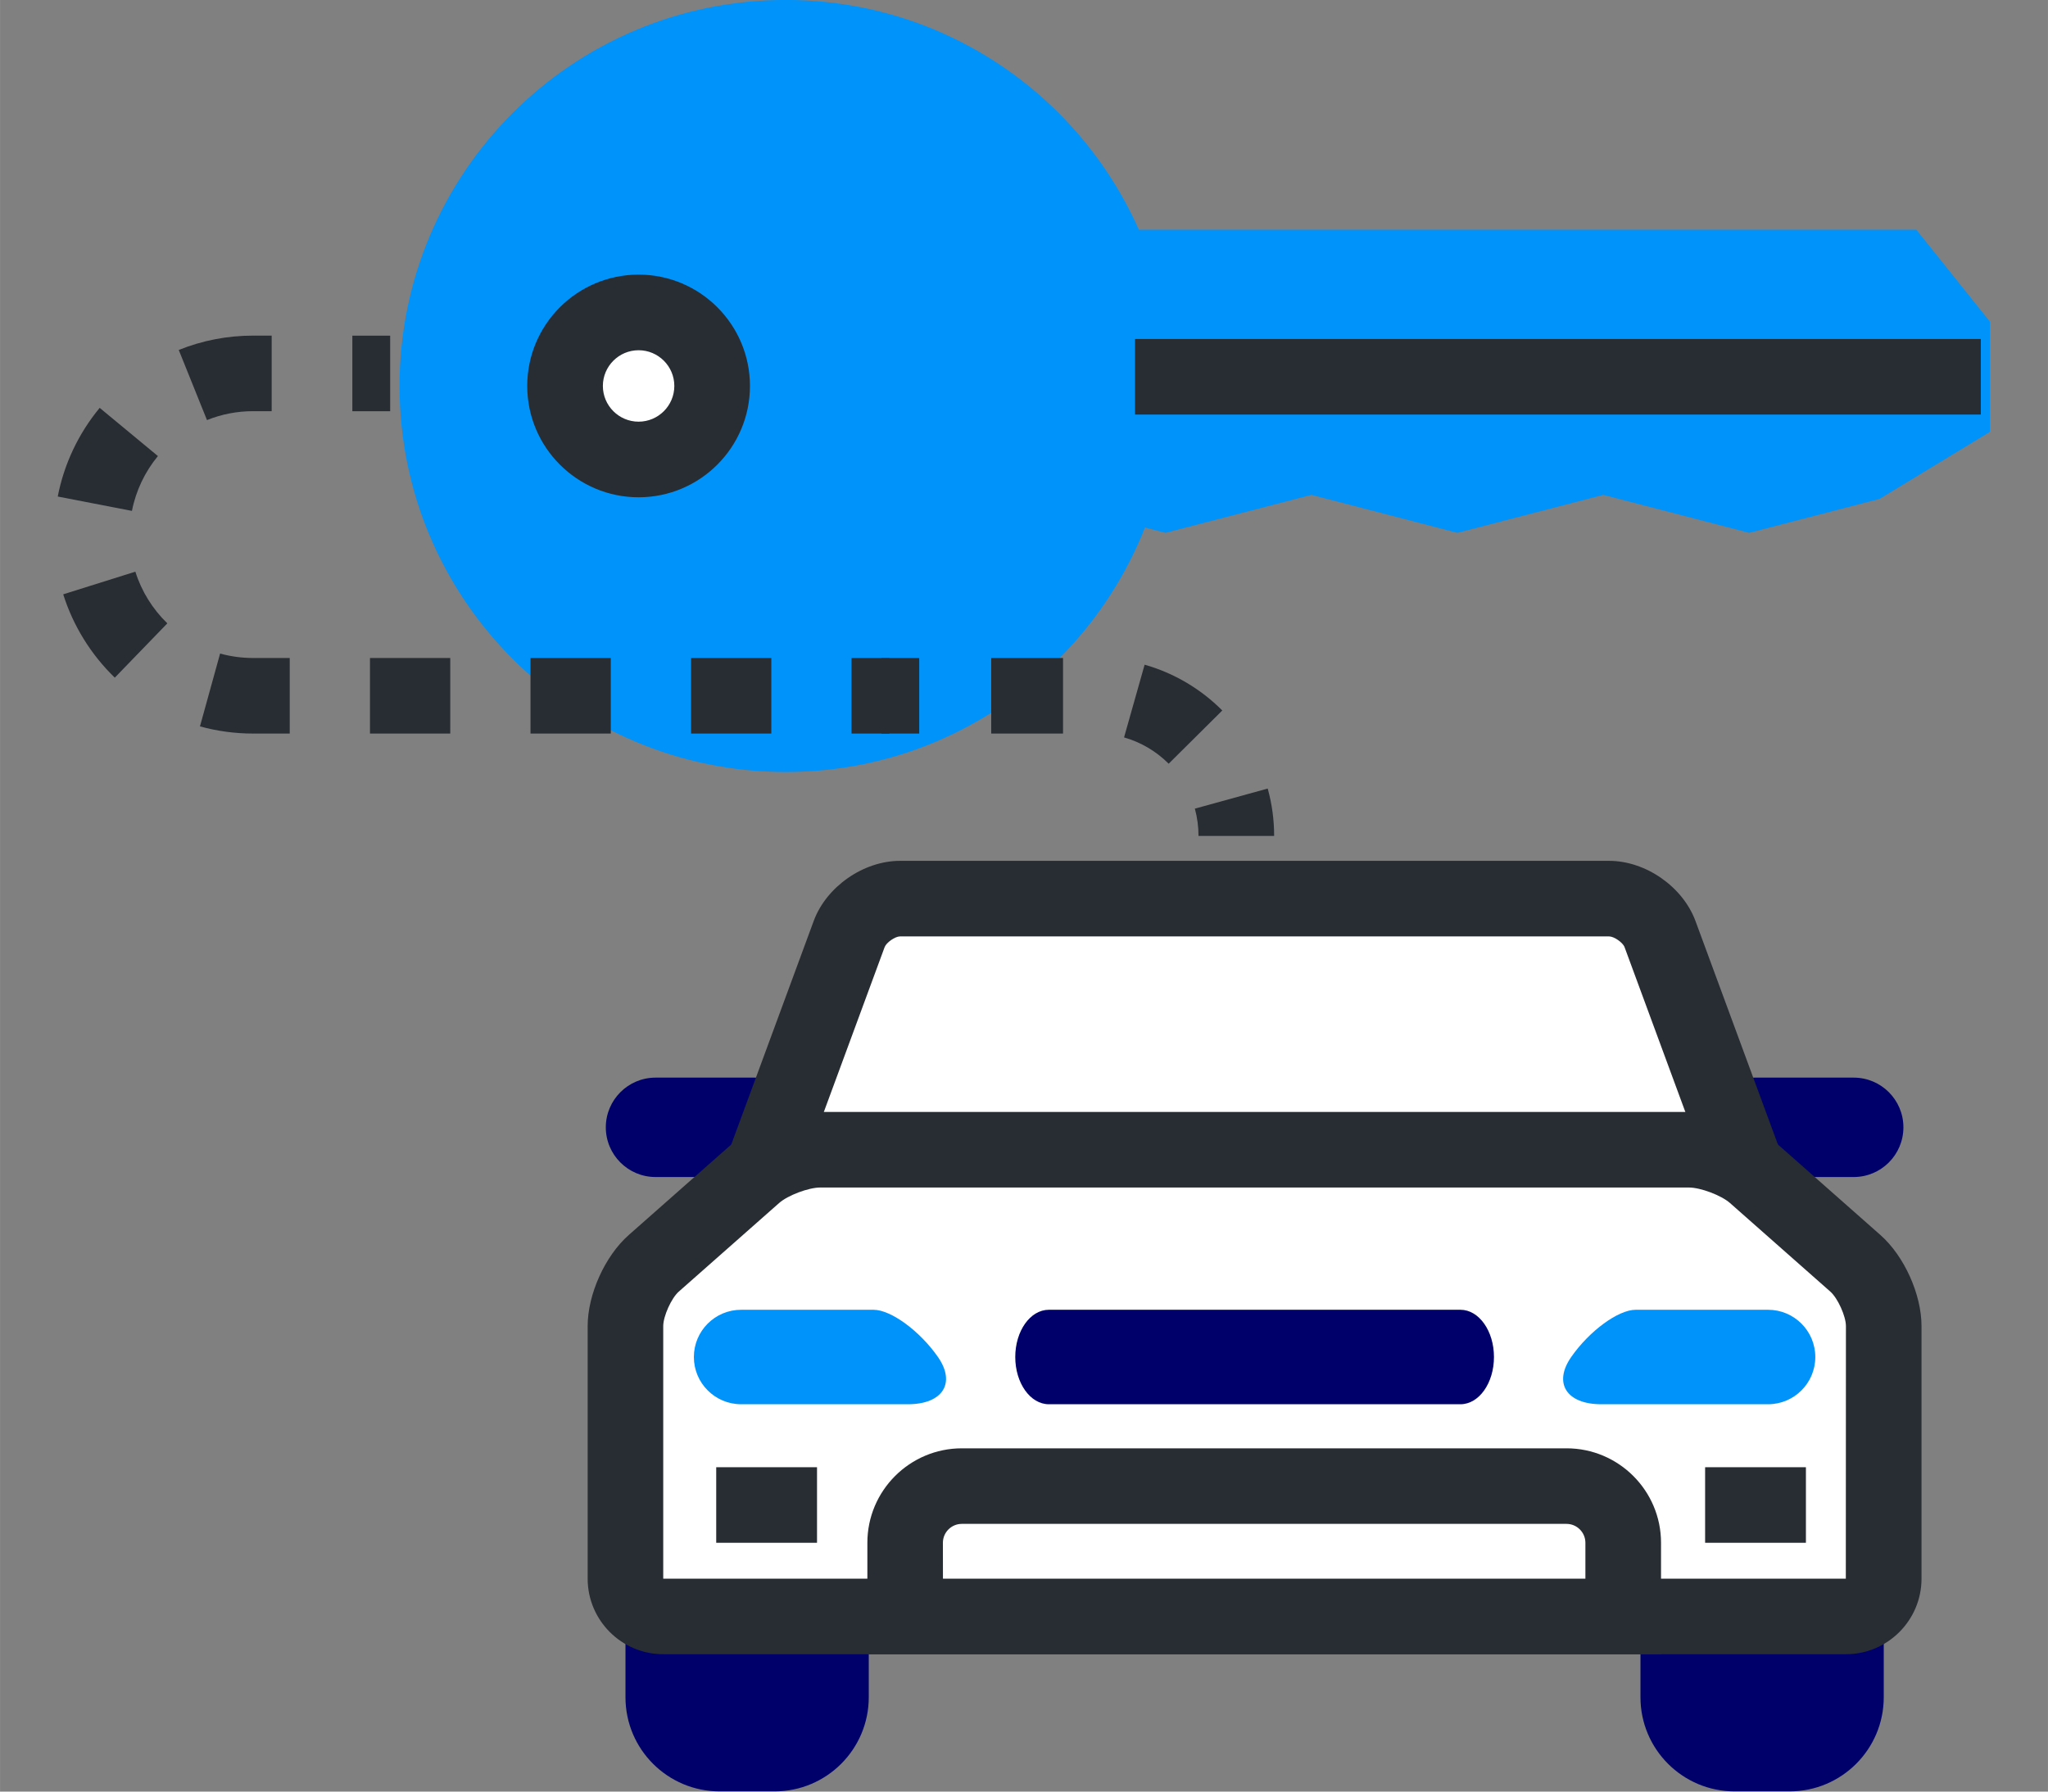 <?xml version="1.0" encoding="UTF-8"?>
<!-- Created with Inkscape (http://www.inkscape.org/) -->
<svg width="400" height="350" version="1.1" viewBox="0 0 105.83 92.604" xmlns="http://www.w3.org/2000/svg">
 <rect x="0" y="0" width="105.83" height="92.604" fill="#808080" stroke="none"/>
 <g transform="matrix(2.768 0 0 2.768 -49.017 -41.016)">
  <path d="m39.584 22.025c0 3.981-3.227 7.209-7.208 7.209-3.981 0-7.209-3.228-7.209-7.209 0-3.981 3.227-7.208 7.209-7.208 3.981 0 7.208 3.227 7.208 7.208" fill="#0093fa"/>
  <path d="m53.486 19.107h-19.738v3.776h2.746v1.238l0.246-0.062 2.726 0.709 2.725-0.709 2.725 0.709 2.724-0.709 2.724 0.709 2.434-0.634 2.059-1.251v-2.06l-1.373-1.716" fill="#0093fa"/>
  <path d="m31.003 22.025c0 0.758-0.615 1.373-1.373 1.373-0.758 0-1.373-0.615-1.373-1.373 0-0.758 0.615-1.373 1.373-1.373 0.758 0 1.373 0.615 1.373 1.373" fill="#fff"/>
  <g fill="#282d33">
   <path d="m29.63 21.358c-0.368 0-0.667 0.3-0.667 0.667 0 0.368 0.3 0.667 0.667 0.667s0.667-0.299 0.667-0.667c0-0.368-0.3-0.667-0.667-0.667zm0 2.746c-1.146 0-2.079-0.932-2.079-2.079s0.932-2.079 2.079-2.079 2.079 0.932 2.079 2.079-0.932 2.079-2.079 2.079"/>
   <path d="m54.688 22.559h-15.79v-1.411h15.79v1.411"/>
   <path d="m41.494 30.428h-1.411c0-0.174-0.023-0.345-0.068-0.51l1.36-0.375c0.08 0.287 0.12 0.585 0.12 0.885"/>
   <path d="m37.554 28.516h-1.341v-1.411h1.341zm1.973 0.564c-0.232-0.233-0.52-0.403-0.834-0.492l0.384-1.358c0.547 0.155 1.048 0.451 1.45 0.855l-1.001 0.994"/>
   <path d="m34.869 28.516h-0.706v-1.411h0.706v1.411"/>
   <path d="m34.311 28.516h-0.706v-1.411h0.706v1.411"/>
   <path d="m21.572 22.662-0.527-1.309c0.441-0.178 0.909-0.268 1.389-0.268h0.346v1.411h-0.346c-0.298 0-0.588 0.056-0.861 0.166zm-1.401 1.696-1.385-0.268c0.117-0.606 0.388-1.179 0.783-1.656l1.087 0.9c-0.244 0.296-0.412 0.65-0.485 1.025zm-0.32 3.114c-0.445-0.43-0.778-0.969-0.963-1.556l1.347-0.423c0.114 0.364 0.321 0.698 0.597 0.965zm3.266 1.044h-0.683c-0.337 0-0.671-0.045-0.993-0.134l0.376-1.36c0.2 0.055 0.407 0.083 0.617 0.083h0.683zm2.997 0h-1.499v-1.411h1.499zm2.997 0h-1.499v-1.411h1.499zm2.997 0h-1.498v-1.411h1.498v1.411"/>
   <path d="m24.992 22.497h-0.706v-1.411h0.706v1.411"/>
  </g>
  <path d="m32.73 35.869c0 0.513-0.415 0.928-0.928 0.928h-1.856c-0.513 0-0.928-0.416-0.928-0.928 0-0.512 0.416-0.928 0.928-0.928h1.856c0.513 0 0.928 0.416 0.928 0.928" fill="#00006a"/>
  <path d="m53.243 35.869c0 0.513-0.416 0.928-0.928 0.928h-1.857c-0.512 0-0.927-0.416-0.927-0.928 0-0.512 0.415-0.928 0.927-0.928h1.857c0.513 0 0.928 0.416 0.928 0.928" fill="#00006a"/>
  <path d="m48.699 32.26c-0.134-0.364-0.562-0.662-0.95-0.662h-13.238c-0.388 0-0.815 0.298-0.95 0.662l-1.979 5.367c-0.134 0.364 0.073 0.662 0.461 0.662h18.173c0.388 0 0.595-0.298 0.461-0.662l-1.979-5.367" fill="#fff"/>
  <path d="m32.35 37.584h17.56l-1.873-5.08c-0.032-0.086-0.196-0.2-0.288-0.2h-13.238c-0.092 0-0.256 0.114-0.288 0.201zm17.866 1.411h-18.173c-0.419 0-0.785-0.181-1.005-0.497-0.22-0.316-0.263-0.722-0.118-1.115l1.979-5.367c0.236-0.641 0.929-1.123 1.612-1.123h13.238c0.683 0 1.375 0.483 1.612 1.123l1.979 5.367c0.145 0.393 0.102 0.799-0.118 1.115-0.22 0.315-0.586 0.497-1.005 0.497" fill="#282d33"/>
  <path d="m33.927 46.511c0 0.971-0.787 1.758-1.758 1.758h-1.026c-0.971 0-1.758-0.787-1.758-1.758v-6.008c0-0.971 0.787-1.758 1.758-1.758h1.026c0.971 0 1.758 0.787 1.758 1.758v6.008" fill="#00006a"/>
  <path d="m52.876 46.511c0 0.971-0.787 1.758-1.758 1.758h-1.026c-0.971 0-1.758-0.787-1.758-1.758v-6.008c0-0.971 0.787-1.758 1.758-1.758h1.026c0.971 0 1.758 0.787 1.758 1.758v6.008" fill="#00006a"/>
  <path d="m50.474 36.754c-0.291-0.257-0.846-0.467-1.234-0.467h-16.22c-0.388 0-0.944 0.21-1.234 0.467l-1.873 1.654c-0.291 0.257-0.529 0.785-0.529 1.173v4.716c0 0.388 0.318 0.706 0.706 0.706h22.08c0.388 0 0.706-0.318 0.706-0.706v-4.716c0-0.388-0.238-0.915-0.529-1.173l-1.873-1.654" fill="#fff"/>
  <path d="m33.02 36.993c-0.217 0-0.605 0.146-0.767 0.29l-1.873 1.654c-0.138 0.122-0.29 0.459-0.29 0.644v4.716h22.078l0.002-4.716c0-0.184-0.152-0.521-0.291-0.644l-1.873-1.654c-0.163-0.144-0.55-0.29-0.767-0.29zm19.15 7.304v0.706zm0 1.411h-22.08c-0.778 0-1.411-0.633-1.411-1.411v-4.716c0-0.593 0.323-1.309 0.767-1.701l1.873-1.654c0.422-0.373 1.138-0.644 1.701-0.644h16.22c0.563 0 1.279 0.271 1.701 0.644l1.873 1.654c0.445 0.393 0.767 1.109 0.767 1.701v4.716c0 0.778-0.633 1.411-1.411 1.411" fill="#282d33"/>
  <path d="m48.012 45.002v-1.375c0-0.585-0.474-1.058-1.058-1.058h-11.289c-0.584 0-1.058 0.474-1.058 1.058v1.375h13.406" fill="#fff"/>
  <g fill="#282d33">
   <path d="m35.312 44.297h11.994v-0.67c0-0.194-0.158-0.353-0.353-0.353h-11.289c-0.194 0-0.353 0.158-0.353 0.353zm13.406 1.411h-14.817v-2.081c0-0.973 0.791-1.764 1.764-1.764h11.289c0.973 0 1.764 0.791 1.764 1.764v2.081"/>
   <path d="m32.961 43.627h-1.882v-1.411h1.882v1.411"/>
   <path d="m51.423 43.627h-1.882v-1.411h1.882v1.411"/>
  </g>
  <path d="m45.599 40.158c0 0.487-0.28 0.882-0.626 0.882h-7.684c-0.346 0-0.627-0.395-0.627-0.882s0.28-0.882 0.627-0.882h7.684c0.346 0 0.626 0.395 0.626 0.882" fill="#00006a"/>
  <path d="m35.219 40.158c-0.339-0.487-0.878-0.882-1.203-0.882h-1.59-0.882c-0.487 0-0.882 0.395-0.882 0.882s0.395 0.882 0.882 0.882h0.179 0.703 2.232c0.649 0 0.9-0.395 0.561-0.882" fill="#0093fa"/>
  <path d="m47.041 40.158c0.339-0.487 0.878-0.882 1.203-0.882h1.59 0.882c0.487 0 0.882 0.395 0.882 0.882s-0.395 0.882-0.882 0.882h-0.179-0.703-2.232c-0.649 0-0.9-0.395-0.561-0.882" fill="#0093fa"/>
 </g>
</svg>

